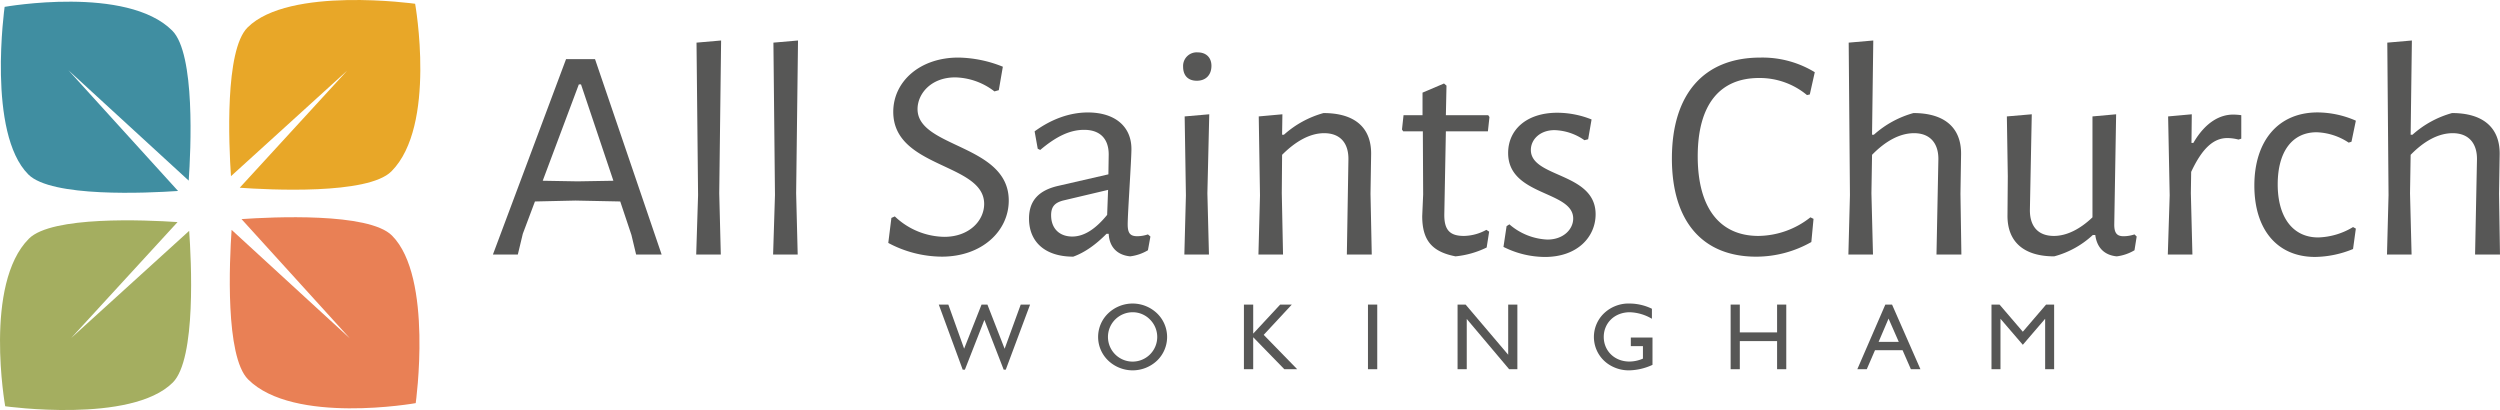 <?xml version="1.0" encoding="UTF-8"?> <svg xmlns="http://www.w3.org/2000/svg" width="916" height="150.232" viewBox="0 0 916 150.232"><g id="Group_26" data-name="Group 26" transform="translate(-1042 -154.332)"><g id="Group_3" data-name="Group 3" transform="translate(1222.605 169.171)"><path id="Path_3" data-name="Path 3" d="M239.583,175.218l-1.711-7.15-4.107-12.287-16.424-.335-14.828.335-4.448,11.841-1.825,7.6h-9.125l26.8-71.6h10.608l24.408,71.6Zm-20.189-62.332h-.8l-13.232,35.3,12.776.223,13.117-.223Z" transform="translate(-187.115 -96.8)" fill="#575756"></path><path id="Path_4" data-name="Path 4" d="M257.885,176.382h-9.012l.685-21.783-.57-55.853,9.01-.783-.684,55.965Z" transform="translate(-174.389 -97.964)" fill="#575756"></path><path id="Path_5" data-name="Path 5" d="M281.245,176.382h-9.01l.684-21.783-.57-55.853,9.012-.783-.685,55.965Z" transform="translate(-169.575 -97.964)" fill="#575756"></path><path id="Path_6" data-name="Path 6" d="M349.2,106.5l-1.482,8.6-1.6.447a24.318,24.318,0,0,0-14.371-5.138c-8.9,0-13.8,6.031-13.8,11.617,0,14.3,33.42,12.846,33.42,33.512,0,11.171-9.809,20.555-24.524,20.555a42,42,0,0,1-19.618-5.027l1.141-9.161,1.254-.558a26.873,26.873,0,0,0,18.136,7.485c9.125,0,14.6-5.921,14.6-12.064,0-15.081-33.307-12.958-33.307-33.736,0-11.058,9.7-19.883,23.839-19.883A45.211,45.211,0,0,1,349.2,106.5Z" transform="translate(-162.364 -96.895)" fill="#575756"></path><path id="Path_7" data-name="Path 7" d="M387.506,133.227c0,3.91-1.369,23.682-1.369,27.592,0,3.239.913,4.356,3.536,4.356a12.694,12.694,0,0,0,3.879-.671l.912.782-.912,5.027a16.639,16.639,0,0,1-6.5,2.235c-4.677-.447-7.643-3.352-7.871-8.266h-.8c-3.878,3.909-7.87,6.814-12.2,8.378-10.266,0-16.2-5.362-16.2-13.964,0-6.814,3.879-10.389,10.608-11.953l18.478-4.244.113-7.26c0-5.921-3.307-9.049-9.01-9.049-5.133,0-10.151,2.346-16.083,7.373l-.913-.447-1.14-6.367c6.273-4.579,13-6.925,19.5-6.925C381.346,119.823,387.506,124.85,387.506,133.227Zm-25.093,18.878c-2.851.783-4.335,2.123-4.335,5.362,0,4.916,3.079,7.819,7.756,7.819,4.448,0,8.669-2.9,12.775-7.93l.343-9.161Z" transform="translate(-153.555 -93.46)" fill="#575756"></path><path id="Path_8" data-name="Path 8" d="M407.175,106.492c0,3.35-2.053,5.473-5.361,5.473-3.194,0-5.018-1.9-5.018-5.138a4.978,4.978,0,0,1,5.361-5.251C405.236,101.576,407.175,103.476,407.175,106.492Zm-.912,69.146h-9.012l.57-21.67-.456-28.932,9.01-.782-.684,28.931Z" transform="translate(-143.908 -97.22)" fill="#575756"></path><path id="Path_9" data-name="Path 9" d="M452.648,137.1c.113-5.921-2.852-9.718-8.9-9.718-5.133,0-10.381,2.9-15.4,7.931l-.115,14.075.457,22.453h-9.012l.57-21.67-.456-28.932,8.669-.782-.115,7.484h.684a36.133,36.133,0,0,1,14.486-7.931c11.635,0,17.566,5.474,17.452,15.081l-.228,14.521.456,22.23h-9.124Z" transform="translate(-139.192 -93.422)" fill="#575756"></path><path id="Path_10" data-name="Path 10" d="M494.2,164.643l1.026.669-.912,5.81a33.425,33.425,0,0,1-11.406,3.239c-8.669-1.675-12.205-5.921-12.205-14.745l.343-7.931-.115-23.124h-7.186l-.456-.669.57-5.251h6.958v-8.266l7.871-3.35.911.782-.227,10.835h15.512l.456.671-.569,5.25h-15.4l-.57,30.273c-.113,6.032,2.167,8.042,7.186,8.042A17.559,17.559,0,0,0,494.2,164.643Z" transform="translate(-130.207 -95.273)" fill="#575756"></path><path id="Path_11" data-name="Path 11" d="M526.4,122.373l-1.254,7.26-1.369.335a20.072,20.072,0,0,0-10.95-3.686c-5.362,0-8.67,3.463-8.67,7.26,0,10.277,23.726,8.154,23.726,23.57,0,8.154-6.5,15.639-18.593,15.639a34.091,34.091,0,0,1-15.17-3.686l1.141-7.6,1.026-.669a22.706,22.706,0,0,0,13.916,5.585c5.931,0,9.467-3.8,9.467-7.708,0-10.277-23.839-8.154-23.839-24.017,0-8.489,6.73-14.745,18.021-14.745A33.877,33.877,0,0,1,526.4,122.373Z" transform="translate(-123.854 -93.441)" fill="#575756"></path><path id="Path_12" data-name="Path 12" d="M597.64,108.513l-1.825,8.154-1.028.223a27.087,27.087,0,0,0-17.565-6.255c-14.373,0-22.47,9.718-22.47,28.708,0,19.1,8.212,29.155,22.242,29.155a31.183,31.183,0,0,0,19.048-6.814l1.14.56-.8,8.489A40.964,40.964,0,0,1,576.2,176.1c-19.619,0-30.911-12.847-30.911-35.971,0-23.793,11.863-36.974,32.394-36.974A36.843,36.843,0,0,1,597.64,108.513Z" transform="translate(-113.311 -96.895)" fill="#575756"></path><path id="Path_13" data-name="Path 13" d="M631.875,141.641c.115-5.921-2.966-9.718-8.9-9.718-5.246,0-10.493,2.9-15.4,7.931l-.228,14.075.57,22.453h-9.012l.57-21.783-.456-55.853,9.01-.783-.456,34.517h.684a36.133,36.133,0,0,1,14.486-7.931c11.52,0,17.565,5.474,17.452,15.081l-.228,14.521.341,22.23h-9.124Z" transform="translate(-102.261 -97.964)" fill="#575756"></path><path id="Path_14" data-name="Path 14" d="M686.4,160.816c0,3.129,1.026,4.245,3.422,4.245a12.79,12.79,0,0,0,3.992-.671l.8.782-.8,5.027a16.626,16.626,0,0,1-6.5,2.235c-4.676-.447-7.3-3.352-7.869-7.82h-.913a33.326,33.326,0,0,1-14.142,7.82c-11.294,0-17.225-5.474-17.11-15.081l.115-14.187-.343-22.006,9.125-.782-.684,34.852c-.115,6.033,2.851,9.718,8.782,9.718,4.676,0,9.581-2.457,14.142-6.814V121.161l8.669-.782Z" transform="translate(-92.341 -93.345)" fill="#575756"></path><path id="Path_15" data-name="Path 15" d="M722.867,120.713v8.6l-1.025.335a16.139,16.139,0,0,0-4.106-.558c-4.906,0-9.126,3.575-13.232,12.4l-.115,7.819.57,22.453h-9.012l.684-21.67-.569-28.932,8.668-.782-.112,10.5h.684c4.676-8.043,10.151-10.389,14.6-10.389A23.015,23.015,0,0,1,722.867,120.713Z" transform="translate(-82.265 -93.345)" fill="#575756"></path><path id="Path_16" data-name="Path 16" d="M759.427,122.838l-1.6,7.709-1.028.334a22.526,22.526,0,0,0-11.748-3.8c-8.9,0-14.257,7.037-14.257,19.1,0,11.953,5.474,19.437,14.827,19.437a26,26,0,0,0,12.776-3.8l1.025.56-1.025,7.484a37.688,37.688,0,0,1-13.917,2.9c-13.8,0-22.242-9.942-22.242-26.139,0-16.421,8.783-26.81,23.155-26.81A35.308,35.308,0,0,1,759.427,122.838Z" transform="translate(-76.847 -93.46)" fill="#575756"></path><path id="Path_17" data-name="Path 17" d="M795.5,141.641c.115-5.921-2.966-9.718-8.9-9.718-5.246,0-10.494,2.9-15.4,7.931l-.229,14.075.572,22.453h-9.012l.57-21.783-.456-55.853,9.009-.783-.455,34.517h.684a36.118,36.118,0,0,1,14.486-7.931c11.519,0,17.565,5.474,17.45,15.081l-.227,14.521.341,22.23h-9.124Z" transform="translate(-68.544 -97.964)" fill="#575756"></path></g><g id="Group_4" data-name="Group 4" transform="translate(1385.971 265.548)"><path id="Path_18" data-name="Path 18" d="M322.569,178.191h3.5l5.79,16.158,6.379-16.158h2.15l6.31,16.191,5.894-16.191h3.431l-8.909,23.853h-.763l-7.072-18.237-7.142,18.237h-.8Z" transform="translate(-322.569 -177.81)" fill="#575756"></path><path id="Path_19" data-name="Path 19" d="M374.685,181.446a12.945,12.945,0,0,1,17.856,0,12.02,12.02,0,0,1,.035,17.336,12.989,12.989,0,0,1-17.891,0,11.98,11.98,0,0,1,0-17.336Zm2.532,15.047a9.022,9.022,0,1,0,12.759-12.759,8.834,8.834,0,0,0-6.38-2.67,9.1,9.1,0,0,0-6.379,2.67,9.039,9.039,0,0,0,0,12.759Z" transform="translate(-312.595 -177.875)" fill="#575756"></path><path id="Path_20" data-name="Path 20" d="M415.27,178.191h3.4v10.643l9.881-10.643h4.265l-10.3,11.095,12.273,12.586h-4.714l-11.407-11.719v11.719h-3.4Z" transform="translate(-303.467 -177.81)" fill="#575756"></path><path id="Path_21" data-name="Path 21" d="M452.953,178.191h3.4v23.681h-3.4Z" transform="translate(-295.702 -177.81)" fill="#575756"></path><path id="Path_22" data-name="Path 22" d="M480.175,178.191h2.948l15.6,18.376V178.191h3.364v23.681h-3.016L483.539,183.46v18.412h-3.364Z" transform="translate(-290.093 -177.81)" fill="#575756"></path><path id="Path_23" data-name="Path 23" d="M543.058,200.343a21.416,21.416,0,0,1-8.426,2.011,13.4,13.4,0,0,1-7.455-2.08,12.011,12.011,0,0,1-1.872-18.827,13.058,13.058,0,0,1,9.5-3.571,18.921,18.921,0,0,1,8.043,1.907v3.676a16.9,16.9,0,0,0-8.078-2.394c-5.652,0-9.57,3.988-9.57,9.05s3.918,9.014,9.4,9.014a12.551,12.551,0,0,0,4.959-1.075v-4.577h-4.438v-3.155h7.94Z" transform="translate(-281.558 -177.875)" fill="#575756"></path><path id="Path_24" data-name="Path 24" d="M563.132,178.191h3.362v10.194h13.66V178.191h3.365v23.681h-3.365v-10.3h-13.66v10.3h-3.362Z" transform="translate(-272.999 -177.81)" fill="#575756"></path><path id="Path_25" data-name="Path 25" d="M611.882,178.191h2.462l10.4,23.681h-3.5l-3.05-6.969H608.1l-3.015,6.969H601.62Zm4.923,13.66-3.744-8.528-3.641,8.528Z" transform="translate(-265.068 -177.81)" fill="#575756"></path><path id="Path_26" data-name="Path 26" d="M642.38,178.191h2.948l8.528,9.95,8.529-9.95h2.948v23.681h-3.294V183.393l-8.183,9.534-8.182-9.534v18.479H642.38Z" transform="translate(-256.669 -177.81)" fill="#575756"></path></g><path id="Path_27" data-name="Path 27" d="M62.385,111.3l44.071,40.437c.779-11.291,2.462-46.471-6.032-54.964-16.671-16.671-61.416-8.7-61.416-8.7s-6.5,46.216,8.7,61.416c8.463,8.464,43.428,6.823,54.846,6.04Z" transform="translate(1004.687 68.776)" fill="#408ea1"></path><path id="Path_28" data-name="Path 28" d="M175.124,87.041s-46.215-6.5-61.416,8.7c-8.372,8.372-6.855,42.686-6.065,54.473l42.571-38.669-39.361,42.9c10.58.755,46.917,2.662,55.568-5.989C183.092,131.786,175.124,87.041,175.124,87.041Z" transform="translate(1018.982 68.672)" fill="#e8a728"></path><path id="Path_29" data-name="Path 29" d="M166.593,158.361c-8.532-8.532-44-6.795-55.118-6.022l39.708,43.715-43.346-39.771c-.784,11.474-2.406,46.34,6.044,54.79,16.671,16.673,61.416,8.7,61.416,8.7S181.794,173.562,166.593,158.361Z" transform="translate(1019.018 82.27)" fill="#e98055"></path><path id="Path_30" data-name="Path 30" d="M63.443,195.72l38.98-42.482c-11.809-.791-46.082-2.3-54.45,6.066-16.671,16.673-8.7,61.416-8.7,61.416s46.215,6.5,61.415-8.7c8.651-8.651,6.745-44.987,5.991-55.567Z" transform="translate(1004.633 82.464)" fill="#a4ae60"></path></g></svg> 